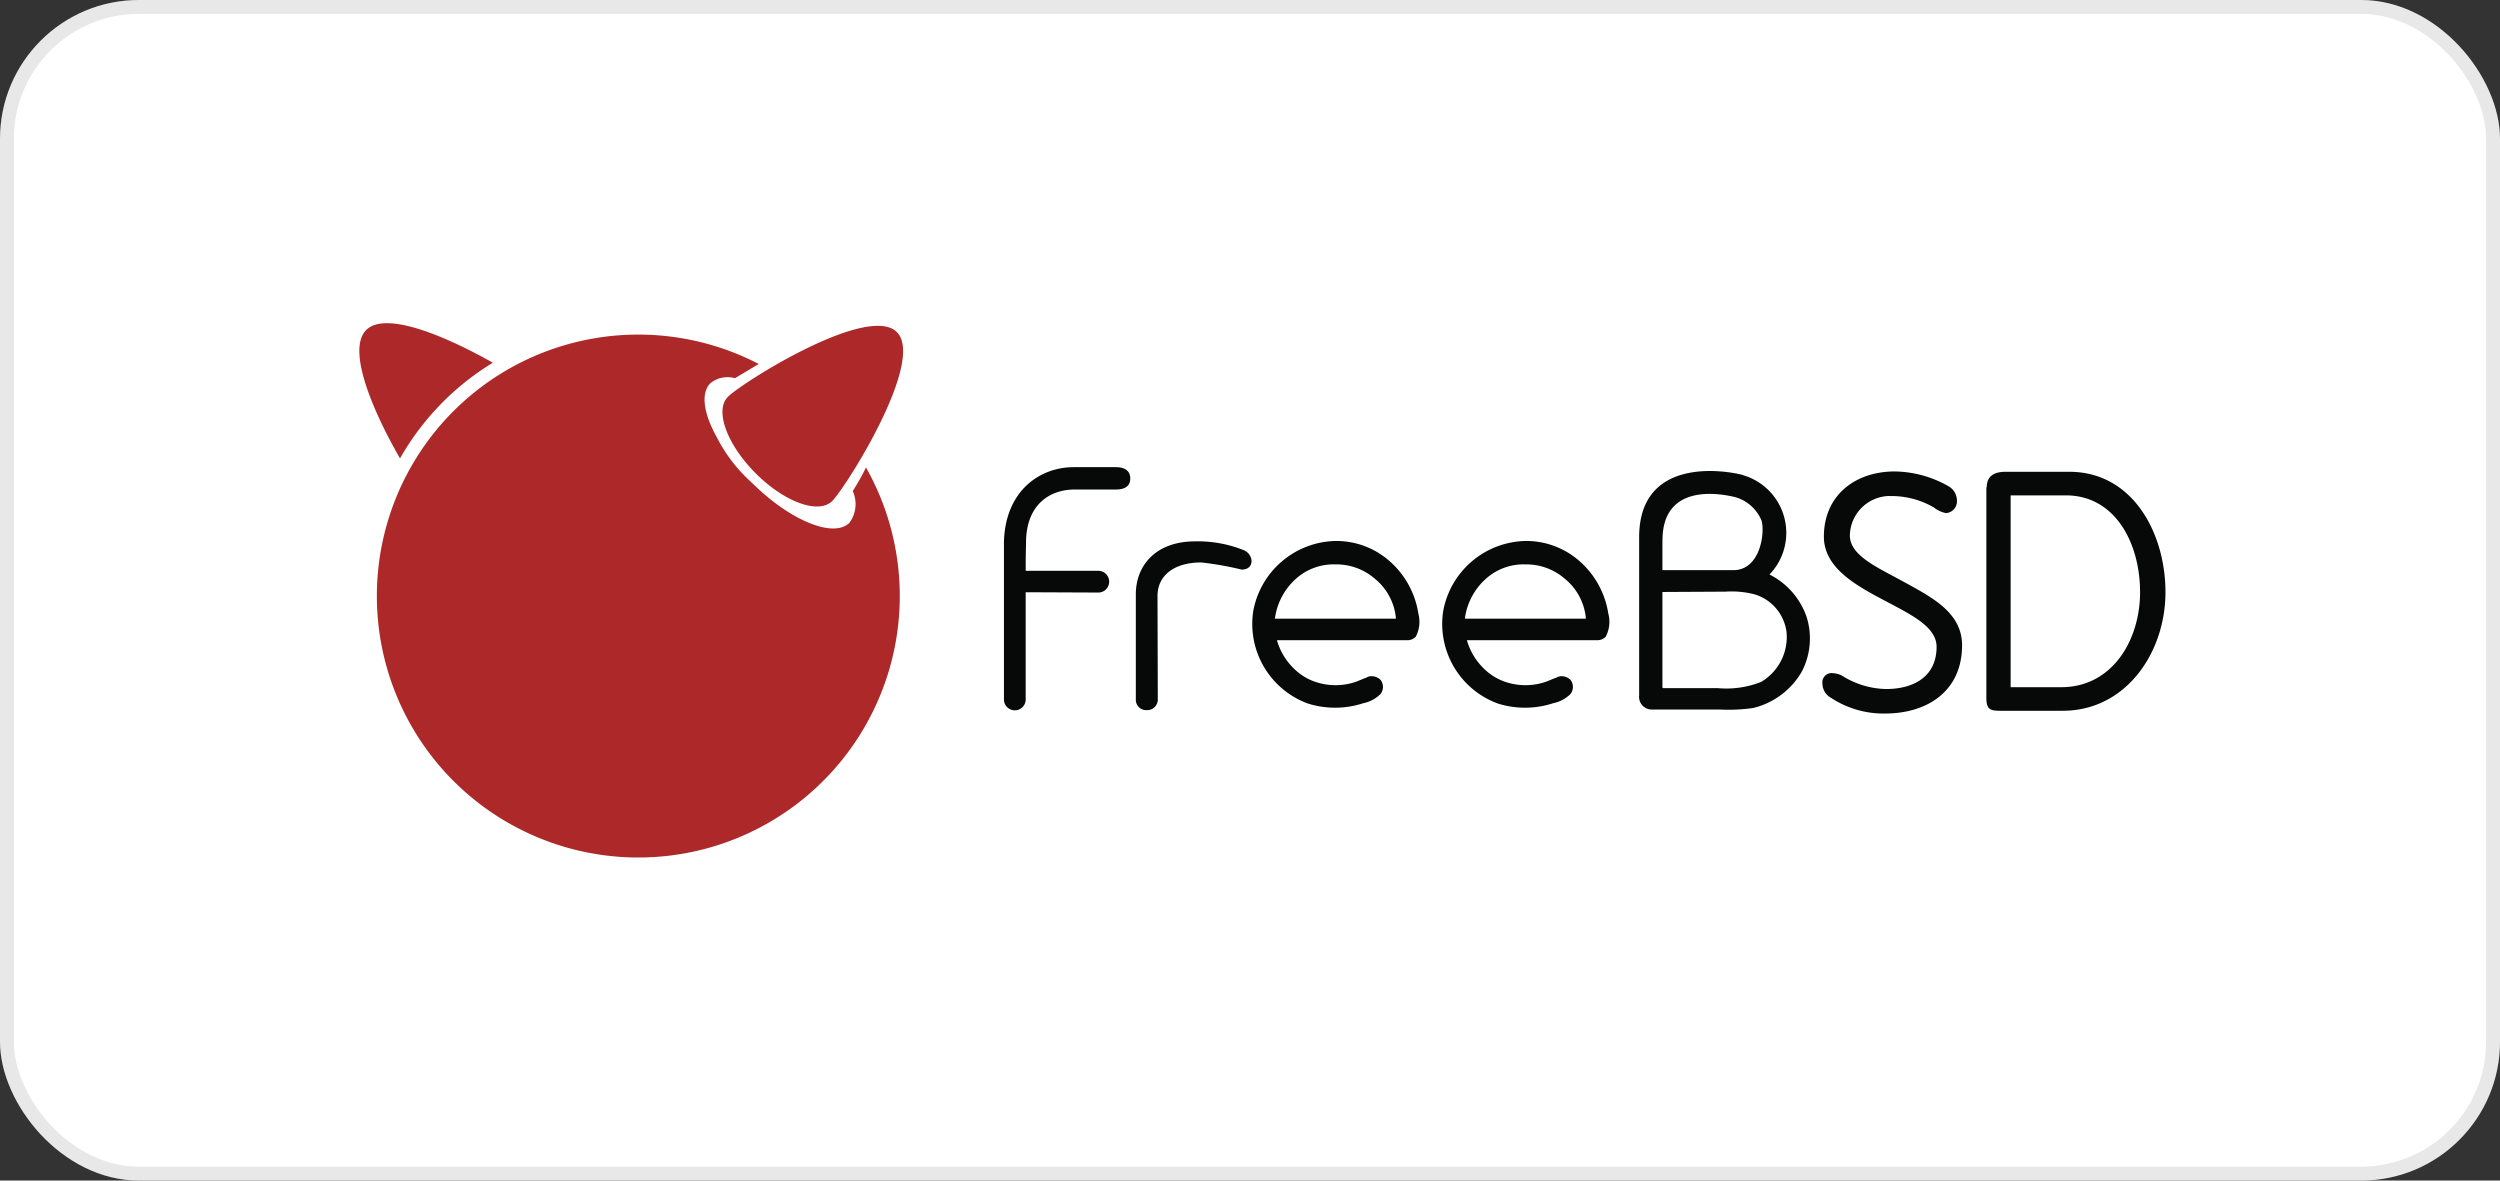 <svg xmlns="http://www.w3.org/2000/svg" width="180" height="85" viewBox="0 0 180 85"><rect x="0" y="0" width="180" height="85" fill="#333333" stroke="none"/><g id="technologies-we-use-logo-freebsd" transform="translate(-1018 -920)"><g transform="translate(499 232)"><g id="_01-volotea" data-name="01-volotea" transform="translate(519 688)" fill="#fff" stroke="rgba(112,112,112,0.16)" stroke-width="1"><rect width="180" height="85" rx="10" stroke="none"></rect><rect x="0.5" y="0.5" width="179" height="84" rx="9.5" fill="none"></rect></g></g><g id="freebsd-ar21" transform="translate(1036.5 929.239)"><path id="Path_2868" data-name="Path 2868" d="M99.122,23.216a4.327,4.327,0,0,1,1.9,7.151,5.366,5.366,0,0,1,2.681,3.084,5.172,5.172,0,0,1-.358,3.91,5.554,5.554,0,0,1-3.486,2.614,12.386,12.386,0,0,1-2.413.112H92.576a.909.909,0,0,1-.94-1.006V27.652c.024-5.788,6.168-4.8,7.487-4.447Zm-5.81,4.693v2.144h5.1c1.988,0,2.289-2.771,2.033-3.575a2.913,2.913,0,0,0-1.9-1.686c-.671-.157-5.228-1.229-5.228,3.108Zm0,3.71v6.77c0,.178,0,.157.178.157h3.8a6.821,6.821,0,0,0,3.128-.446,3.76,3.76,0,0,0,1.831-3.575A3.271,3.271,0,0,0,99.97,31.8a6.646,6.646,0,0,0-2.123-.2l-4.537.024Zm23.351-7.531c0-.737.446-1.118,1.341-1.118h4.6c4.581,0,6.927,4.425,6.927,8.671,0,4.337-2.838,8.536-7.4,8.536h-4.514c-.737,0-.983-.12-.983-.961V24.086Zm1.72.581v13.81h3.643c3.686,0,5.676-3.4,5.676-6.839,0-3.53-1.788-6.972-5.341-6.972Zm-8.692.043a2.894,2.894,0,0,0-2.883,2.838c0,1.453,1.944,2.279,3.855,3.33,2.033,1.118,4.223,2.213,4.223,4.581,0,3.252-2.436,4.915-5.565,4.915a6.9,6.9,0,0,1-3.888-1.14,1.18,1.18,0,0,1-.6-1.006.665.665,0,0,1,.759-.759,1.554,1.554,0,0,1,.8.269,6.122,6.122,0,0,0,3.016.871c1.966,0,3.643-.871,3.643-3.039,0-1.364-1.631-2.213-3.4-3.151-2.213-1.162-4.715-2.436-4.715-4.782,0-2.972,2.257-4.693,5.1-4.693A7.988,7.988,0,0,1,113.892,24a1.2,1.2,0,0,1,.626,1.05.849.849,0,0,1-.783.894,1.986,1.986,0,0,1-.871-.4,6.05,6.05,0,0,0-3.173-.826ZM56.978,39.373a.764.764,0,0,1-.8.759.747.747,0,0,1-.782-.782V31.8c0-2.123,1.474-3.821,4.268-3.821a8.913,8.913,0,0,1,3.486.626.924.924,0,0,1,.581.759c0,.491-.358.648-.716.648a22.546,22.546,0,0,0-2.906-.514c-1.988,0-3.151.961-3.151,2.414Zm-9.512-7.731V39.4a.783.783,0,0,1-1.565-.045V28.022c.089-3.6,2.5-5.385,5.028-5.385h3.039c.671,0,1.028.289,1.028.826,0,.514-.358.783-1.028.783H51c-1.9,0-3.508,1.184-3.508,3.821l-.024,1.118V30.1h5.228a.782.782,0,0,1,0,1.564Zm41.957,1.588a6.306,6.306,0,0,0-2.257-3.978,5.786,5.786,0,0,0-3.732-1.3,6.157,6.157,0,0,0-5.9,5.005,6.1,6.1,0,0,0,3.933,6.7,6.515,6.515,0,0,0,3.978-.024,2.44,2.44,0,0,0,1.253-.671.836.836,0,0,0,0-1.006.945.945,0,0,0-.716-.269.844.844,0,0,0-.289.089.167.167,0,0,1-.112.045l-.6.246a4.473,4.473,0,0,1-2.413.178,4.068,4.068,0,0,1-2.19-1.184,4.577,4.577,0,0,1-1.118-1.877l-.024-.089h9.341a.826.826,0,0,0,.648-.246,2.285,2.285,0,0,0,.2-1.631Zm-1.609.313H79.1v-.089a4.641,4.641,0,0,1,1.788-3.016,4.058,4.058,0,0,1,2.569-.8,4.222,4.222,0,0,1,2.795,1.006,4.162,4.162,0,0,1,1.542,2.815v.089Zm-12.067-.313a6.306,6.306,0,0,0-2.257-3.978,5.786,5.786,0,0,0-3.732-1.3,6.157,6.157,0,0,0-5.9,5.005,6.1,6.1,0,0,0,3.933,6.7,6.515,6.515,0,0,0,3.978-.024,2.44,2.44,0,0,0,1.253-.671.836.836,0,0,0,0-1.006.945.945,0,0,0-.716-.269.718.718,0,0,0-.289.089.167.167,0,0,1-.112.045l-.6.246a4.477,4.477,0,0,1-2.414.178,4.068,4.068,0,0,1-2.19-1.184,4.578,4.578,0,0,1-1.118-1.877l-.024-.089H74.9a.826.826,0,0,0,.648-.246,2.285,2.285,0,0,0,.2-1.631Zm-1.631.313H65.4l.024-.089a4.641,4.641,0,0,1,1.788-3.016,4.058,4.058,0,0,1,2.569-.8,4.222,4.222,0,0,1,2.795,1.006,4.162,4.162,0,0,1,1.542,2.815Z" transform="translate(7.883 1.76)" fill="#070909"></path><path id="Path_2869" data-name="Path 2869" d="M46.076,14.677c2.074,2.074-3.686,11.2-4.662,12.163s-3.433.077-5.505-2-2.971-4.533-2-5.505c.973-1,10.09-6.746,12.163-4.662Zm-29.091,2.2c-3.175-1.792-7.682-3.79-9.117-2.356-1.46,1.46.6,6.069,2.433,9.244a19.15,19.15,0,0,1,6.683-6.888ZM42.9,26.124A2.262,2.262,0,0,1,42.66,28.4c-1.1,1.1-4.1-.077-6.786-2.65l-.564-.537a11.091,11.091,0,0,1-2.2-2.971c-.948-1.69-1.178-3.175-.461-3.891a1.96,1.96,0,0,1,1.767-.359l1.715-1.024a18.825,18.825,0,1,0,7.72,7.452,16.625,16.625,0,0,1-.948,1.69Z" transform="translate(0 0)" fill="#ad2829"></path></g></g></svg>